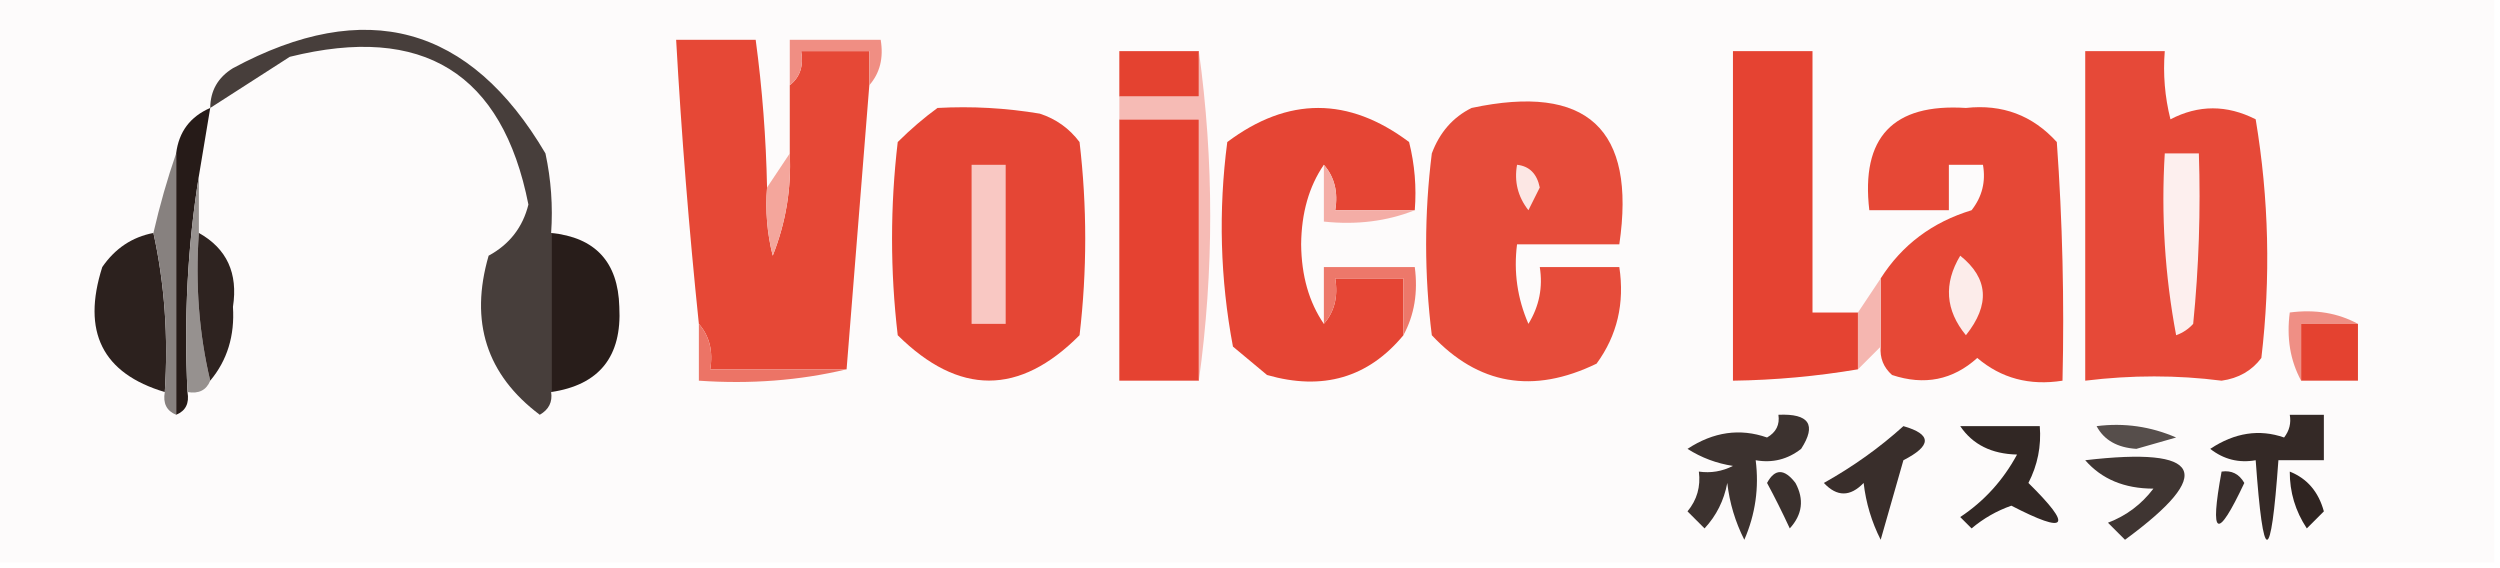 <?xml version="1.0" encoding="UTF-8"?>
<!DOCTYPE svg PUBLIC "-//W3C//DTD SVG 1.1//EN" "http://www.w3.org/Graphics/SVG/1.1/DTD/svg11.dtd">
<svg xmlns="http://www.w3.org/2000/svg" version="1.1" width="220px" height="50px" style="shape-rendering:geometricPrecision; text-rendering:geometricPrecision; image-rendering:optimizeQuality; fill-rule:evenodd; clip-rule:evenodd" xmlns:xlink="http://www.w3.org/1999/xlink">
<g><path style="opacity:1" fill="#fdfbfb" d="M -0.5,-0.5 C 72.833,-0.5 146.167,-0.5 219.5,-0.5C 219.5,16.167 219.5,32.833 219.5,49.5C 146.167,49.5 72.833,49.5 -0.5,49.5C -0.5,32.833 -0.5,16.167 -0.5,-0.5 Z"/></g>
<g><path style="opacity:1" fill="#e64836" d="M 67.5,16.5 C 67.338,18.527 67.504,20.527 68,22.5C 69.149,19.607 69.649,16.607 69.5,13.5C 69.5,11.5 69.5,9.5 69.5,7.5C 70.404,6.791 70.737,5.791 70.5,4.5C 72.5,4.5 74.5,4.5 76.5,4.5C 76.5,5.5 76.5,6.5 76.5,7.5C 75.833,15.833 75.167,24.167 74.5,32.5C 70.5,32.5 66.5,32.5 62.5,32.5C 62.768,30.901 62.434,29.568 61.5,28.5C 60.635,20.184 59.968,11.851 59.5,3.5C 61.833,3.5 64.167,3.5 66.5,3.5C 67.08,7.81 67.413,12.143 67.5,16.5 Z"/></g>
<g><path style="opacity:1" fill="#f08e83" d="M 76.5,7.5 C 76.5,6.5 76.5,5.5 76.5,4.5C 74.5,4.5 72.5,4.5 70.5,4.5C 70.737,5.791 70.404,6.791 69.5,7.5C 69.5,6.167 69.5,4.833 69.5,3.5C 72.167,3.5 74.833,3.5 77.5,3.5C 77.768,5.099 77.434,6.432 76.5,7.5 Z"/></g>
<g><path style="opacity:1" fill="#e44230" d="M 105.5,4.5 C 105.5,5.833 105.5,7.167 105.5,8.5C 103.167,8.5 100.833,8.5 98.5,8.5C 98.5,7.167 98.5,5.833 98.5,4.5C 100.833,4.5 103.167,4.5 105.5,4.5 Z"/></g>
<g><path style="opacity:1" fill="#e54332" d="M 163.5,27.5 C 163.5,29.167 163.5,30.833 163.5,32.5C 159.865,33.114 156.198,33.448 152.5,33.5C 152.5,23.833 152.5,14.167 152.5,4.5C 154.833,4.5 157.167,4.5 159.5,4.5C 159.5,12.167 159.5,19.833 159.5,27.5C 160.833,27.5 162.167,27.5 163.5,27.5 Z"/></g>
<g><path style="opacity:1" fill="#e64938" d="M 183.5,4.5 C 185.833,4.5 188.167,4.5 190.5,4.5C 190.338,6.527 190.505,8.527 191,10.5C 193.466,9.212 195.966,9.212 198.5,10.5C 199.664,17.476 199.831,24.476 199,31.5C 198.161,32.624 196.994,33.291 195.5,33.5C 191.587,32.999 187.587,32.999 183.5,33.5C 183.5,23.833 183.5,14.167 183.5,4.5 Z"/></g>
<g><path style="opacity:1" fill="#261b18" d="M 18.5,9.5 C 18.167,11.5 17.833,13.5 17.5,15.5C 16.51,21.645 16.177,27.978 16.5,34.5C 16.672,35.492 16.338,36.158 15.5,36.5C 15.5,28.833 15.5,21.167 15.5,13.5C 15.738,11.596 16.738,10.262 18.5,9.5 Z"/></g>
<g><path style="opacity:1" fill="#e54635" d="M 82.5,9.5 C 85.518,9.335 88.518,9.502 91.5,10C 92.931,10.465 94.097,11.299 95,12.5C 95.667,18.167 95.667,23.833 95,29.5C 89.712,34.823 84.379,34.823 79,29.5C 78.333,23.833 78.333,18.167 79,12.5C 80.145,11.364 81.312,10.364 82.5,9.5 Z"/></g>
<g><path style="opacity:1" fill="#e54534" d="M 124.5,18.5 C 122.167,18.5 119.833,18.5 117.5,18.5C 117.768,16.901 117.434,15.568 116.5,14.5C 115.195,16.397 114.529,18.73 114.5,21.5C 114.529,24.27 115.195,26.603 116.5,28.5C 117.434,27.432 117.768,26.099 117.5,24.5C 119.5,24.5 121.5,24.5 123.5,24.5C 123.5,26.167 123.5,27.833 123.5,29.5C 120.401,33.24 116.401,34.407 111.5,33C 110.5,32.167 109.5,31.333 108.5,30.5C 107.376,24.552 107.21,18.552 108,12.5C 113.333,8.5 118.667,8.5 124,12.5C 124.495,14.473 124.662,16.473 124.5,18.5 Z"/></g>
<g><path style="opacity:1" fill="#e64c3a" d="M 129.5,9.5 C 139.661,7.331 143.995,11.331 142.5,21.5C 139.5,21.5 136.5,21.5 133.5,21.5C 133.192,23.924 133.526,26.257 134.5,28.5C 135.452,26.955 135.785,25.288 135.5,23.5C 137.833,23.5 140.167,23.5 142.5,23.5C 142.98,26.685 142.314,29.518 140.5,32C 134.921,34.704 130.088,33.87 126,29.5C 125.333,24.167 125.333,18.833 126,13.5C 126.69,11.65 127.856,10.316 129.5,9.5 Z"/></g>
<g><path style="opacity:1" fill="#e64836" d="M 165.5,30.5 C 165.5,28.5 165.5,26.5 165.5,24.5C 167.381,21.549 170.048,19.549 173.5,18.5C 174.429,17.311 174.762,15.978 174.5,14.5C 173.5,14.5 172.5,14.5 171.5,14.5C 171.5,15.833 171.5,17.167 171.5,18.5C 169.167,18.5 166.833,18.5 164.5,18.5C 163.747,12.087 166.58,9.087 173,9.5C 176.2,9.147 178.867,10.146 181,12.5C 181.5,19.492 181.666,26.492 181.5,33.5C 178.606,33.958 176.106,33.291 174,31.5C 171.847,33.444 169.347,33.944 166.5,33C 165.748,32.329 165.414,31.496 165.5,30.5 Z"/></g>
<g><path style="opacity:1" fill="#e54231" d="M 98.5,10.5 C 100.833,10.5 103.167,10.5 105.5,10.5C 105.5,18.167 105.5,25.833 105.5,33.5C 103.167,33.5 100.833,33.5 98.5,33.5C 98.5,25.833 98.5,18.167 98.5,10.5 Z"/></g>
<g><path style="opacity:1" fill="#f6bbb5" d="M 105.5,4.5 C 106.833,14.167 106.833,23.833 105.5,33.5C 105.5,25.833 105.5,18.167 105.5,10.5C 103.167,10.5 100.833,10.5 98.5,10.5C 98.5,9.833 98.5,9.167 98.5,8.5C 100.833,8.5 103.167,8.5 105.5,8.5C 105.5,7.167 105.5,5.833 105.5,4.5 Z"/></g>
<g><path style="opacity:1" fill="#fdefee" d="M 190.5,13.5 C 191.5,13.5 192.5,13.5 193.5,13.5C 193.666,18.511 193.499,23.511 193,28.5C 192.586,28.957 192.086,29.291 191.5,29.5C 190.505,24.208 190.172,18.875 190.5,13.5 Z"/></g>
<g><path style="opacity:1" fill="#f9c8c3" d="M 85.5,14.5 C 86.5,14.5 87.5,14.5 88.5,14.5C 88.5,19.167 88.5,23.833 88.5,28.5C 87.5,28.5 86.5,28.5 85.5,28.5C 85.5,23.833 85.5,19.167 85.5,14.5 Z"/></g>
<g><path style="opacity:1" fill="#fce7e4" d="M 133.5,14.5 C 134.586,14.62 135.253,15.287 135.5,16.5C 135.167,17.167 134.833,17.833 134.5,18.5C 133.571,17.311 133.238,15.978 133.5,14.5 Z"/></g>
<g><path style="opacity:1" fill="#f4ada6" d="M 116.5,14.5 C 117.434,15.568 117.768,16.901 117.5,18.5C 119.833,18.5 122.167,18.5 124.5,18.5C 122.052,19.473 119.385,19.806 116.5,19.5C 116.5,17.833 116.5,16.167 116.5,14.5 Z"/></g>
<g><path style="opacity:1" fill="#473e3b" d="M 48.5,20.5 C 48.5,25.167 48.5,29.833 48.5,34.5C 48.631,35.376 48.297,36.043 47.5,36.5C 42.812,32.978 41.312,28.311 43,22.5C 44.834,21.505 46.001,20.005 46.5,18C 44.216,6.423 37.216,2.09 25.5,5C 23.138,6.511 20.805,8.011 18.5,9.5C 18.511,7.983 19.177,6.816 20.5,6C 32.183,-0.289 41.35,2.211 48,13.5C 48.497,15.81 48.663,18.143 48.5,20.5 Z"/></g>
<g><path style="opacity:1" fill="#f4a69c" d="M 69.5,13.5 C 69.649,16.607 69.149,19.607 68,22.5C 67.504,20.527 67.338,18.527 67.5,16.5C 68.167,15.5 68.833,14.5 69.5,13.5 Z"/></g>
<g><path style="opacity:1" fill="#2c211e" d="M 13.5,20.5 C 14.486,24.97 14.819,29.637 14.5,34.5C 9.013,32.862 7.18,29.195 9,23.5C 10.129,21.859 11.629,20.859 13.5,20.5 Z"/></g>
<g><path style="opacity:1" fill="#87817f" d="M 15.5,13.5 C 15.5,21.167 15.5,28.833 15.5,36.5C 14.662,36.158 14.328,35.492 14.5,34.5C 14.819,29.637 14.486,24.97 13.5,20.5C 14.065,18.048 14.732,15.715 15.5,13.5 Z"/></g>
<g><path style="opacity:1" fill="#96918f" d="M 17.5,15.5 C 17.5,17.167 17.5,18.833 17.5,20.5C 17.182,25.032 17.515,29.366 18.5,33.5C 18.158,34.338 17.492,34.672 16.5,34.5C 16.177,27.978 16.51,21.645 17.5,15.5 Z"/></g>
<g><path style="opacity:1" fill="#2e2320" d="M 17.5,20.5 C 19.959,21.874 20.959,24.041 20.5,27C 20.664,29.544 19.997,31.71 18.5,33.5C 17.515,29.366 17.182,25.032 17.5,20.5 Z"/></g>
<g><path style="opacity:1" fill="#281d1a" d="M 48.5,20.5 C 52.391,20.892 54.391,23.059 54.5,27C 54.74,31.374 52.74,33.874 48.5,34.5C 48.5,29.833 48.5,25.167 48.5,20.5 Z"/></g>
<g><path style="opacity:1" fill="#fcecea" d="M 172.5,22.5 C 174.978,24.483 175.145,26.816 173,29.5C 171.193,27.294 171.026,24.961 172.5,22.5 Z"/></g>
<g><path style="opacity:1" fill="#ed786a" d="M 123.5,29.5 C 123.5,27.833 123.5,26.167 123.5,24.5C 121.5,24.5 119.5,24.5 117.5,24.5C 117.768,26.099 117.434,27.432 116.5,28.5C 116.5,26.833 116.5,25.167 116.5,23.5C 119.167,23.5 121.833,23.5 124.5,23.5C 124.795,25.735 124.461,27.735 123.5,29.5 Z"/></g>
<g><path style="opacity:1" fill="#f5b6b0" d="M 165.5,24.5 C 165.5,26.5 165.5,28.5 165.5,30.5C 164.833,31.167 164.167,31.833 163.5,32.5C 163.5,30.833 163.5,29.167 163.5,27.5C 164.167,26.5 164.833,25.5 165.5,24.5 Z"/></g>
<g><path style="opacity:1" fill="#ef8f85" d="M 207.5,28.5 C 205.833,28.5 204.167,28.5 202.5,28.5C 202.5,30.167 202.5,31.833 202.5,33.5C 201.539,31.735 201.205,29.735 201.5,27.5C 203.735,27.205 205.735,27.539 207.5,28.5 Z"/></g>
<g><path style="opacity:1" fill="#e44230" d="M 207.5,28.5 C 207.5,30.167 207.5,31.833 207.5,33.5C 205.833,33.5 204.167,33.5 202.5,33.5C 202.5,31.833 202.5,30.167 202.5,28.5C 204.167,28.5 205.833,28.5 207.5,28.5 Z"/></g>
<g><path style="opacity:1" fill="#ec7466" d="M 61.5,28.5 C 62.434,29.568 62.768,30.901 62.5,32.5C 66.5,32.5 70.5,32.5 74.5,32.5C 70.366,33.485 66.032,33.818 61.5,33.5C 61.5,31.833 61.5,30.167 61.5,28.5 Z"/></g>
<g><path style="opacity:1" fill="#3c322f" d="M 156.5,36.5 C 159.205,36.38 159.872,37.38 158.5,39.5C 157.311,40.429 155.978,40.762 154.5,40.5C 154.808,42.924 154.474,45.257 153.5,47.5C 152.702,45.922 152.202,44.256 152,42.5C 151.71,44.044 151.044,45.377 150,46.5C 149.5,46 149,45.5 148.5,45C 149.337,43.989 149.67,42.822 149.5,41.5C 150.552,41.65 151.552,41.483 152.5,41C 151.062,40.781 149.729,40.281 148.5,39.5C 150.786,38 153.119,37.667 155.5,38.5C 156.298,38.043 156.631,37.376 156.5,36.5 Z"/></g>
<g><path style="opacity:1" fill="#392e2b" d="M 167.5,37.5 C 170.012,38.216 170.012,39.216 167.5,40.5C 166.833,42.833 166.167,45.167 165.5,47.5C 164.702,45.922 164.202,44.256 164,42.5C 162.817,43.731 161.651,43.731 160.5,42.5C 163.077,41.057 165.41,39.39 167.5,37.5 Z"/></g>
<g><path style="opacity:1" fill="#342926" d="M 201.5,36.5 C 202.5,36.5 203.5,36.5 204.5,36.5C 204.5,37.833 204.5,39.167 204.5,40.5C 203.167,40.5 201.833,40.5 200.5,40.5C 199.833,49.833 199.167,49.833 198.5,40.5C 197.022,40.762 195.689,40.429 194.5,39.5C 196.655,38.072 198.821,37.739 201,38.5C 201.464,37.906 201.631,37.239 201.5,36.5 Z"/></g>
<g><path style="opacity:1" fill="#564e4b" d="M 184.5,37.5 C 186.924,37.192 189.257,37.526 191.5,38.5C 190.333,38.833 189.167,39.167 188,39.5C 186.319,39.392 185.152,38.725 184.5,37.5 Z"/></g>
<g><path style="opacity:1" fill="#3a302d" d="M 155.5,42.5 C 156.189,41.226 157.023,41.226 158,42.5C 158.781,43.944 158.614,45.277 157.5,46.5C 156.828,45.051 156.161,43.718 155.5,42.5 Z"/></g>
<g><path style="opacity:1" fill="#312724" d="M 172.5,37.5 C 174.833,37.5 177.167,37.5 179.5,37.5C 179.643,39.262 179.309,40.929 178.5,42.5C 182.446,46.388 181.946,47.055 177,44.5C 175.715,44.95 174.548,45.617 173.5,46.5C 173.167,46.167 172.833,45.833 172.5,45.5C 174.606,44.103 176.273,42.27 177.5,40C 175.256,39.95 173.589,39.117 172.5,37.5 Z"/></g>
<g><path style="opacity:1" fill="#382d2b" d="M 195.5,41.5 C 196.376,41.369 197.043,41.703 197.5,42.5C 195.103,47.601 194.437,47.268 195.5,41.5 Z"/></g>
<g><path style="opacity:1" fill="#3f3532" d="M 183.5,40.5 C 193.836,39.295 195.003,41.628 187,47.5C 186.5,47 186,46.5 185.5,46C 187.116,45.385 188.449,44.385 189.5,43C 186.949,42.998 184.949,42.164 183.5,40.5 Z"/></g>
<g><path style="opacity:1" fill="#2f2421" d="M 201.5,41.5 C 203.026,42.105 204.026,43.271 204.5,45C 204,45.5 203.5,46 203,46.5C 201.991,44.975 201.491,43.308 201.5,41.5 Z"/></g>
</svg>
